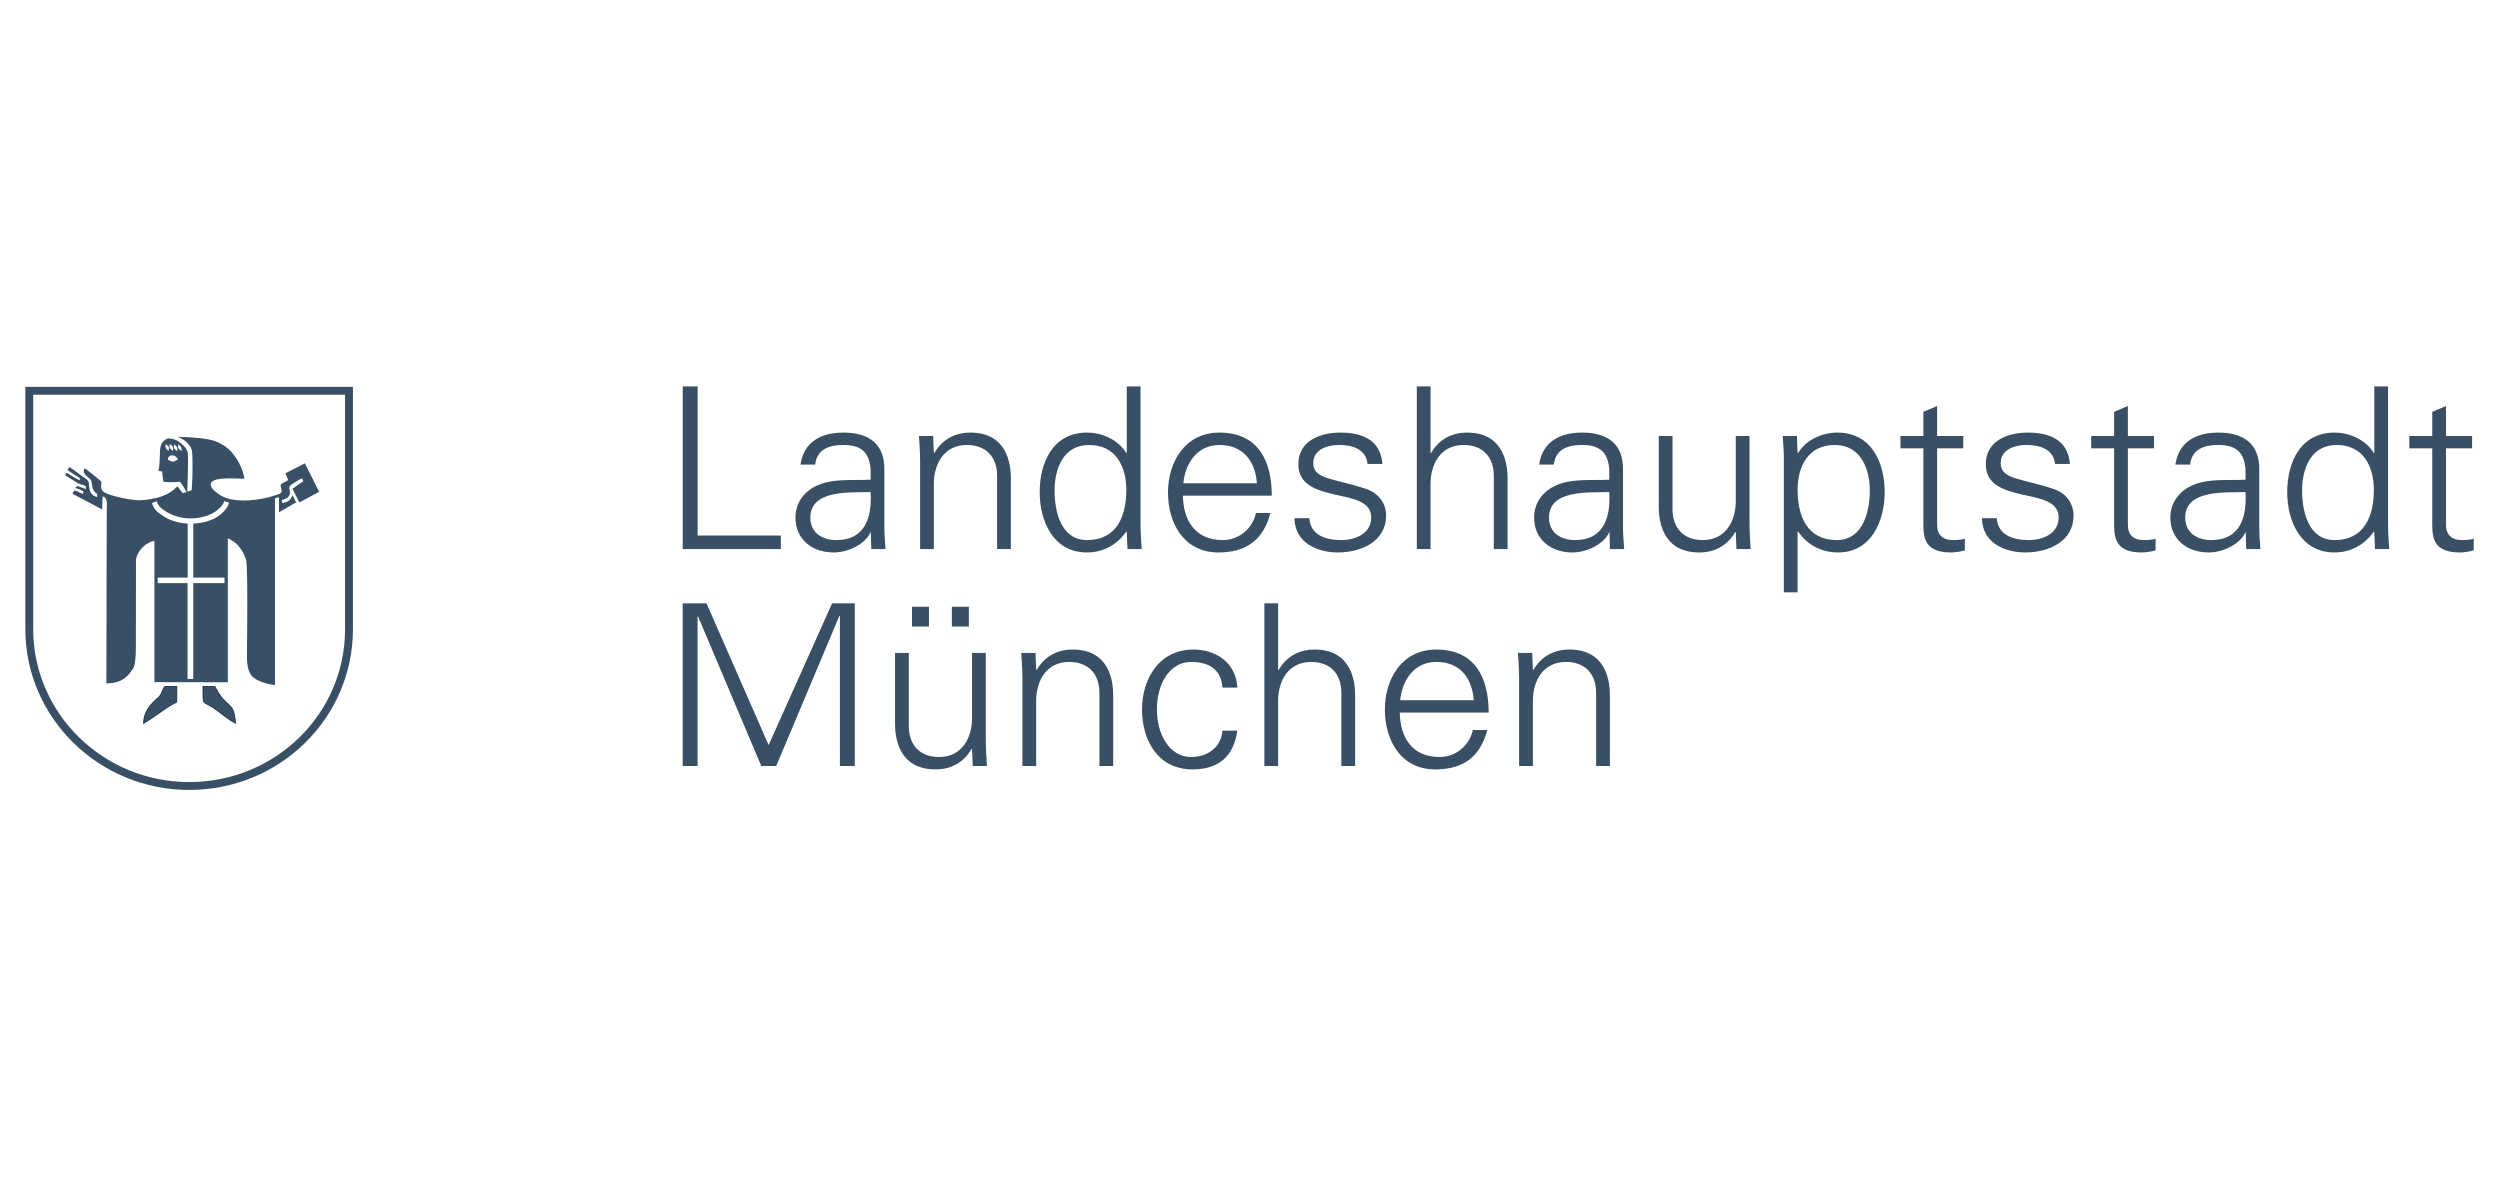 <?xml version="1.0" encoding="UTF-8"?> <svg xmlns="http://www.w3.org/2000/svg" width="242" height="114" viewBox="0 0 242 114" fill="none"><path d="M235.441 50.228C235.441 51.711 235.285 53.478 238.102 53.478C238.546 53.478 239.034 53.391 239.455 53.282V52.147C239.1 52.257 238.701 52.279 238.302 52.279C237.282 52.279 236.749 51.734 236.771 50.729V43.401H239.3V42.202H236.771V39.3L235.441 39.867V42.202H233.223V43.401H235.441V50.228ZM229.788 47.415C229.788 49.901 228.901 52.279 225.994 52.279C223.443 52.279 222.845 49.508 222.845 47.48C222.845 45.386 223.665 43.074 226.194 43.074C228.79 43.074 229.788 45.189 229.788 47.415ZM229.899 53.151H231.274C231.23 52.41 231.163 51.536 231.163 50.686V37.403H229.833V43.816L229.788 43.859C229.012 42.573 227.458 41.875 225.972 41.875C222.667 41.875 221.402 44.797 221.402 47.633C221.402 50.38 222.667 53.478 225.972 53.478C227.525 53.478 228.879 52.759 229.788 51.449L229.833 51.536L229.899 53.151ZM211.531 50.097C211.531 47.349 215.481 47.698 217.366 47.633C217.499 49.923 216.945 52.279 214.038 52.279C212.685 52.279 211.531 51.58 211.531 50.097ZM217.366 46.434C215.747 46.521 213.816 46.303 212.33 46.935C210.999 47.48 210.09 48.614 210.09 50.097C210.09 52.235 211.731 53.478 213.794 53.478C215.303 53.478 216.789 52.606 217.277 51.689L217.344 51.536H217.388L217.433 53.151H218.808C218.763 52.41 218.675 51.536 218.697 50.686V45.495C218.741 42.987 217.211 41.875 214.749 41.875C212.618 41.875 210.91 42.725 210.578 44.971H211.997C212.175 43.489 213.328 43.074 214.727 43.074C216.301 43.074 217.233 43.641 217.366 45.429L217.366 46.434ZM204.646 50.228C204.646 51.711 204.49 53.478 207.309 53.478C207.752 53.478 208.24 53.391 208.662 53.282V52.147C208.307 52.257 207.907 52.279 207.508 52.279C206.488 52.279 205.956 51.734 205.978 50.729V43.401H208.506V42.202H205.978V39.3L204.646 39.867V42.202H202.428V43.401H204.646V50.228ZM192.225 44.928C192.225 46.957 193.999 47.459 195.751 47.873C197.526 48.265 199.279 48.527 199.279 50.097C199.279 51.623 197.792 52.279 196.372 52.279C194.864 52.279 193.4 51.798 193.289 50.163H191.848C191.892 52.584 194.11 53.478 196.04 53.478C198.391 53.478 200.721 52.366 200.721 49.901C200.721 48.723 199.989 47.742 198.836 47.349C195.818 46.303 193.666 46.455 193.666 44.84C193.666 43.554 194.931 43.074 196.173 43.074C197.548 43.074 198.791 43.532 198.924 44.906H200.366C200.189 42.594 198.413 41.875 196.306 41.875C194.354 41.875 192.225 42.66 192.225 44.928ZM186.182 50.228C186.182 51.711 186.027 53.478 188.843 53.478C189.288 53.478 189.776 53.391 190.198 53.282V52.147C189.843 52.257 189.444 52.279 189.043 52.279C188.023 52.279 187.49 51.734 187.513 50.729V43.401H190.042V42.202H187.513V39.3L186.182 39.867V42.202H183.964V43.401H186.182V50.228ZM174.007 47.415C174.007 45.189 175.005 43.074 177.6 43.074C180.13 43.074 180.995 45.386 180.995 47.48C180.995 49.508 180.352 52.279 177.801 52.279C174.894 52.279 174.007 49.901 174.007 47.415ZM174.007 51.449H174.052C174.961 52.759 176.314 53.478 177.934 53.478C181.173 53.478 182.437 50.38 182.437 47.633C182.437 44.797 181.173 41.875 177.868 41.875C176.381 41.875 174.828 42.573 174.052 43.859L174.007 43.816L173.941 42.202H172.566C172.61 42.943 172.699 43.816 172.676 44.666V57.338H174.007V51.449ZM168.022 48.505C168.022 50.468 167.024 52.279 164.827 52.279C163.008 52.279 161.899 51.166 161.899 49.268V42.202H160.568V49.05C160.568 50.315 160.857 53.478 164.494 53.478C165.936 53.478 167.202 52.846 167.978 51.493L168.022 51.536L168.089 53.151H169.464C169.42 52.41 169.353 51.536 169.353 50.686V42.202H168.022L168.022 48.505ZM149.943 50.097C149.943 47.349 153.892 47.698 155.777 47.633C155.911 49.923 155.356 52.279 152.45 52.279C151.096 52.279 149.943 51.58 149.943 50.097ZM155.777 46.434C154.158 46.521 152.227 46.303 150.741 46.935C149.411 47.48 148.501 48.614 148.501 50.097C148.501 52.235 150.142 53.478 152.205 53.478C153.715 53.478 155.201 52.606 155.689 51.689L155.755 51.536H155.8L155.844 53.151H157.219C157.175 52.41 157.086 51.536 157.108 50.686V45.495C157.153 42.987 155.622 41.875 153.16 41.875C151.03 41.875 149.322 42.725 148.989 44.971H150.409C150.586 43.489 151.739 43.074 153.138 43.074C154.713 43.074 155.644 43.641 155.777 45.429V46.434ZM138.478 37.403H137.147V53.151H138.478V46.848C138.478 44.884 139.476 43.074 141.673 43.074C143.492 43.074 144.601 44.186 144.601 46.084V53.151H145.932V46.303C145.932 45.037 145.644 41.875 142.006 41.875C140.563 41.875 139.299 42.507 138.522 43.859H138.478V37.403ZM125.679 44.928C125.679 46.957 127.454 47.459 129.207 47.873C130.981 48.265 132.733 48.527 132.733 50.097C132.733 51.623 131.247 52.279 129.828 52.279C128.319 52.279 126.854 51.798 126.745 50.163H125.302C125.346 52.584 127.565 53.478 129.495 53.478C131.846 53.478 134.176 52.366 134.176 49.901C134.176 48.723 133.443 47.742 132.29 47.349C129.273 46.303 127.122 46.455 127.122 44.84C127.122 43.554 128.386 43.074 129.628 43.074C131.003 43.074 132.245 43.532 132.378 44.906H133.82C133.643 42.594 131.868 41.875 129.761 41.875C127.809 41.875 125.679 42.66 125.679 44.928ZM123.11 47.982C123.11 44.557 121.757 41.875 118.03 41.875C114.724 41.875 113.061 44.71 113.061 47.676C113.061 50.664 114.613 53.478 117.942 53.478C120.625 53.478 122.289 52.279 122.977 49.661H121.579C121.246 51.166 119.938 52.279 118.363 52.279C115.635 52.279 114.547 50.315 114.502 47.982H123.11ZM114.547 46.782C114.724 44.862 115.879 43.074 118.052 43.074C120.359 43.074 121.513 44.666 121.668 46.782H114.547ZM109.028 47.415C109.028 49.901 108.14 52.279 105.235 52.279C102.683 52.279 102.084 49.508 102.084 47.48C102.084 45.386 102.905 43.074 105.434 43.074C108.029 43.074 109.028 45.189 109.028 47.415ZM109.138 53.151H110.514C110.469 52.41 110.403 51.536 110.403 50.686V37.403H109.072V43.816L109.028 43.859C108.251 42.573 106.699 41.875 105.213 41.875C101.906 41.875 100.642 44.797 100.642 47.633C100.642 50.38 101.906 53.478 105.213 53.478C106.765 53.478 108.118 52.759 109.028 51.449L109.072 51.536L109.138 53.151ZM90.397 46.848C90.397 44.884 91.395 43.074 93.593 43.074C95.411 43.074 96.52 44.186 96.52 46.084V53.151H97.851V46.303C97.851 45.037 97.563 41.875 93.925 41.875C92.482 41.875 91.218 42.507 90.442 43.859L90.397 43.816L90.331 42.202H88.956C89 42.943 89.067 43.816 89.067 44.666V53.151H90.397V46.848ZM78.441 50.097C78.441 47.349 82.39 47.698 84.275 47.633C84.409 49.923 83.854 52.279 80.948 52.279C79.596 52.279 78.441 51.58 78.441 50.097ZM84.275 46.434C82.656 46.521 80.727 46.303 79.241 46.935C77.909 47.48 76.999 48.614 76.999 50.097C76.999 52.235 78.642 53.478 80.704 53.478C82.213 53.478 83.699 52.606 84.187 51.689L84.253 51.536H84.298L84.342 53.151H85.717C85.673 52.41 85.584 51.536 85.606 50.686V45.495C85.651 42.987 84.12 41.875 81.658 41.875C79.529 41.875 77.82 42.725 77.487 44.971H78.908C79.084 43.489 80.239 43.074 81.636 43.074C83.211 43.074 84.142 43.641 84.275 45.429V46.434ZM75.585 53.151V51.842H67.532V37.403H66.089V53.151H75.585ZM148.383 67.847C148.383 65.885 149.381 64.075 151.577 64.075C153.396 64.075 154.505 65.187 154.505 67.084V74.152H155.837V67.302C155.837 66.037 155.548 62.876 151.909 62.876C150.468 62.876 149.203 63.508 148.427 64.86L148.383 64.816L148.316 63.203H146.94C146.984 63.944 147.051 64.816 147.051 65.667V74.152H148.383V67.847ZM144.104 68.983C144.104 65.558 142.751 62.876 139.025 62.876C135.719 62.876 134.056 65.71 134.056 68.677C134.056 71.665 135.608 74.478 138.936 74.478C141.62 74.478 143.284 73.278 143.971 70.662H142.574C142.241 72.166 140.933 73.278 139.358 73.278C136.628 73.278 135.542 71.316 135.497 68.983H144.104ZM135.542 67.782C135.719 65.863 136.872 64.075 139.047 64.075C141.354 64.075 142.507 65.667 142.663 67.782H135.542ZM123.722 58.404H122.391V74.152H123.722V67.847C123.722 65.885 124.72 64.075 126.917 64.075C128.736 64.075 129.845 65.187 129.845 67.084V74.152H131.176V67.302C131.176 66.037 130.887 62.876 127.25 62.876C125.808 62.876 124.543 63.508 123.766 64.86H123.722V58.404ZM119.775 66.561C119.664 64.228 117.8 62.876 115.515 62.876C112.21 62.876 110.546 65.71 110.546 68.677C110.546 71.665 112.1 74.478 115.427 74.478C117.955 74.478 119.42 73.235 119.775 70.727H118.332C118.221 72.232 117.024 73.278 115.293 73.278C113.253 73.278 111.989 71.163 111.989 68.656C111.989 66.168 113.253 64.075 115.293 64.075C117.134 64.075 118.221 64.882 118.332 66.561H119.775ZM100.302 67.847C100.302 65.885 101.3 64.075 103.496 64.075C105.315 64.075 106.424 65.187 106.424 67.084V74.152H107.756V67.302C107.756 66.037 107.466 62.876 103.829 62.876C102.387 62.876 101.123 63.508 100.346 64.86L100.302 64.816L100.236 63.203H98.859C98.903 63.944 98.97 64.816 98.97 65.667V74.152H100.302V67.847ZM92.142 60.65H93.784V58.731H92.142V60.65ZM88.282 60.65H89.923V58.731H88.282V60.65ZM94.094 69.506C94.094 71.469 93.096 73.278 90.9 73.278C89.081 73.278 87.971 72.166 87.971 70.269V63.203H86.64V70.051C86.64 71.316 86.929 74.478 90.567 74.478C92.009 74.478 93.273 73.845 94.05 72.493L94.094 72.537L94.161 74.152H95.536C95.491 73.409 95.425 72.537 95.425 71.687V63.203H94.094L94.094 69.506ZM67.526 74.152V59.669H67.57L73.693 74.152H75.135L81.258 59.603H81.302V74.152H82.744V58.404H80.548L74.403 72.123L68.391 58.404H66.084V74.152H67.526Z" fill="#08243F" fill-opacity="0.8"></path><path d="M2.833 37.827H33.783V60.895C33.783 69.343 26.844 76.08 18.319 76.086C9.788 76.091 2.833 69.282 2.833 60.895C2.833 60.895 2.833 47.237 2.833 37.827Z" stroke="#08243F" stroke-opacity="0.8" stroke-width="0.762" stroke-miterlimit="3.864"></path><path d="M17.221 42.289C18.057 42.672 18.129 42.854 18.451 43.268C18.644 43.651 18.635 44 18.635 45.517C18.635 46.482 18.543 47.411 18.561 47.451L18.131 47.596C18.131 47.596 18.262 44.053 18.168 43.776C18.069 43.323 17.543 42.9 17.147 42.652C16.85 42.522 16.499 42.393 16.213 42.458C15.125 42.923 15.669 43.967 15.34 45.577C15.504 45.61 15.542 45.617 15.709 45.65C15.709 46 15.754 46.219 15.819 46.641C16.798 46.738 17.351 46.608 17.418 46.641C17.653 46.859 18.032 47.607 18.045 47.632L17.713 47.741C17.617 47.711 17.331 47.251 17.172 47.064C16.285 48.05 14.935 48.325 13.741 48.418C12.991 48.511 10.654 48.011 10.114 47.669C9.587 47.337 9.869 46.816 9.807 46.629C9.807 46.597 8.641 45.636 8.208 45.323C7.827 45.843 8.615 46.186 8.774 46.436C9.028 46.809 8.748 47.419 9.413 47.814L9.401 48.116C8.398 47.835 8.731 46.911 8.54 46.569C8.361 46.35 8.204 46.284 7.95 46.097C7.474 45.764 7.16 45.482 6.696 45.203C6.664 45.326 6.599 45.399 6.536 45.493C7.127 45.951 7.507 46.103 7.729 46.291C7.761 46.291 7.699 46.515 7.667 46.484C7.35 46.329 6.596 45.853 6.437 45.759C6.375 45.853 6.346 45.876 6.314 46C6.885 46.405 7.415 46.67 7.519 46.762C7.836 46.918 8.147 46.932 8.306 47.088C8.337 47.12 8.337 47.205 8.306 47.33C7.894 47.237 7.599 46.995 7.409 47.088C7.345 47.12 7.361 47.113 7.298 47.27C7.615 47.27 8.097 47.584 8.097 47.584C8.097 47.584 8.011 47.77 8.011 47.802C7.632 47.677 7.599 47.57 7.187 47.475C7.123 47.632 7.076 47.647 7.028 47.802L9.893 49.313C9.893 48.793 9.93 48.48 9.93 48.043C10.49 48.23 10.335 48.822 10.335 49.434C10.335 50.701 10.298 59.932 10.298 66.152C11.377 66.152 12.173 65.82 12.807 64.823C12.966 64.635 13.151 64.27 13.151 62.598C13.151 60.864 13.163 54.257 13.163 54.257C13.163 53.852 13.445 53.31 13.889 52.903C14.231 52.589 14.492 52.456 14.946 52.347V66.032L22.053 66.044V52.117C22.402 52.242 22.914 52.592 23.136 52.903C23.357 53.214 23.634 53.558 23.824 54.233C24.015 55.105 23.91 62.407 23.91 62.562C23.91 63.736 23.819 64.637 24.316 65.355C24.76 65.947 25.95 66.247 26.615 66.31V48.237C26.742 48.205 26.882 48.14 27.009 48.14V49.591L28.681 48.611C28.522 48.424 28.522 48.228 28.3 47.947C28.141 48.446 27.817 48.603 27.341 48.696C27.309 48.603 27.279 48.53 27.279 48.406C27.659 48.281 27.959 48.206 28.054 47.802C28.118 47.49 27.915 47.345 28.042 47.064C28.074 46.971 28.981 46.378 29.235 46.315C29.297 46.439 29.325 46.468 29.357 46.593C28.702 47.029 28.703 47.022 28.312 47.318L28.976 48.636L30.894 47.608L29.517 44.852L27.624 45.819C27.719 46.058 27.81 46.224 27.907 46.472C27.526 46.69 27.279 46.81 27.279 46.81C26.933 47.008 27.555 47.614 27.058 47.802C25.611 48.362 23.757 48.614 22.373 48.334C21.295 48.147 20.543 47.341 20.48 47.185C19.909 46.063 22.533 46.339 23.664 46.339C23.505 45.508 23.378 45.294 23.062 44.671C22.438 43.621 21.902 43.16 20.898 42.724C20.011 42.392 18.099 42.289 17.221 42.289ZM16.434 42.978C16.838 43.259 16.765 43.309 16.742 43.643C16.433 43.41 16.366 43.374 16.434 42.978ZM16.041 42.99C16.402 43.281 16.386 43.235 16.311 43.667C16.061 43.418 15.973 43.385 16.041 42.99ZM17.27 42.99C17.561 43.287 17.601 43.321 17.578 43.655C17.249 43.452 17.204 43.385 17.27 42.99ZM16.852 43.014C17.208 43.266 17.183 43.345 17.16 43.679C16.839 43.422 16.786 43.409 16.852 43.014ZM16.643 44.078C16.907 44.063 17.11 44.233 17.233 44.465C16.765 44.748 16.741 44.75 16.25 44.501V44.465C16.272 44.272 16.346 44.163 16.532 44.09C16.573 44.081 16.605 44.08 16.643 44.078ZM15.168 48.515C15.304 48.97 15.591 49.218 16.016 49.482C16.571 49.858 17.453 50.183 18.451 50.183C19.651 50.183 20.697 49.753 21.193 49.24C21.453 49.003 21.605 48.843 21.709 48.515L22.177 48.66C22.068 49.062 21.84 49.352 21.525 49.639C20.995 50.187 19.978 50.638 18.709 50.679V55.913H21.734V56.445H18.709V65.729H18.156V56.445H15.266V55.913H18.168V50.679C17.138 50.638 16.303 50.3 15.721 49.905C15.227 49.6 14.858 49.229 14.713 48.696L15.168 48.515Z" fill="#08243F" fill-opacity="0.8"></path><path d="M15.979 66.454C15.79 66.517 15.697 67.081 15.475 67.361C15.189 67.725 13.901 68.504 13.901 70.02C14.757 69.491 15.129 69.216 16.016 68.594C16.735 68.095 17.047 68.035 17.111 67.941V66.454H15.979ZM19.644 66.454C19.654 67.4 19.634 67.786 19.73 67.941C19.887 68.159 20.236 68.19 20.996 68.751C21.715 69.302 22.085 69.616 22.804 70.02C22.677 68.317 22.281 68.439 21.648 67.723C21.299 67.422 20.831 66.486 20.799 66.454H19.644Z" fill="#08243F" fill-opacity="0.8" stroke="#08243F" stroke-opacity="0.8" stroke-width="0.092" stroke-miterlimit="3.864"></path></svg> 